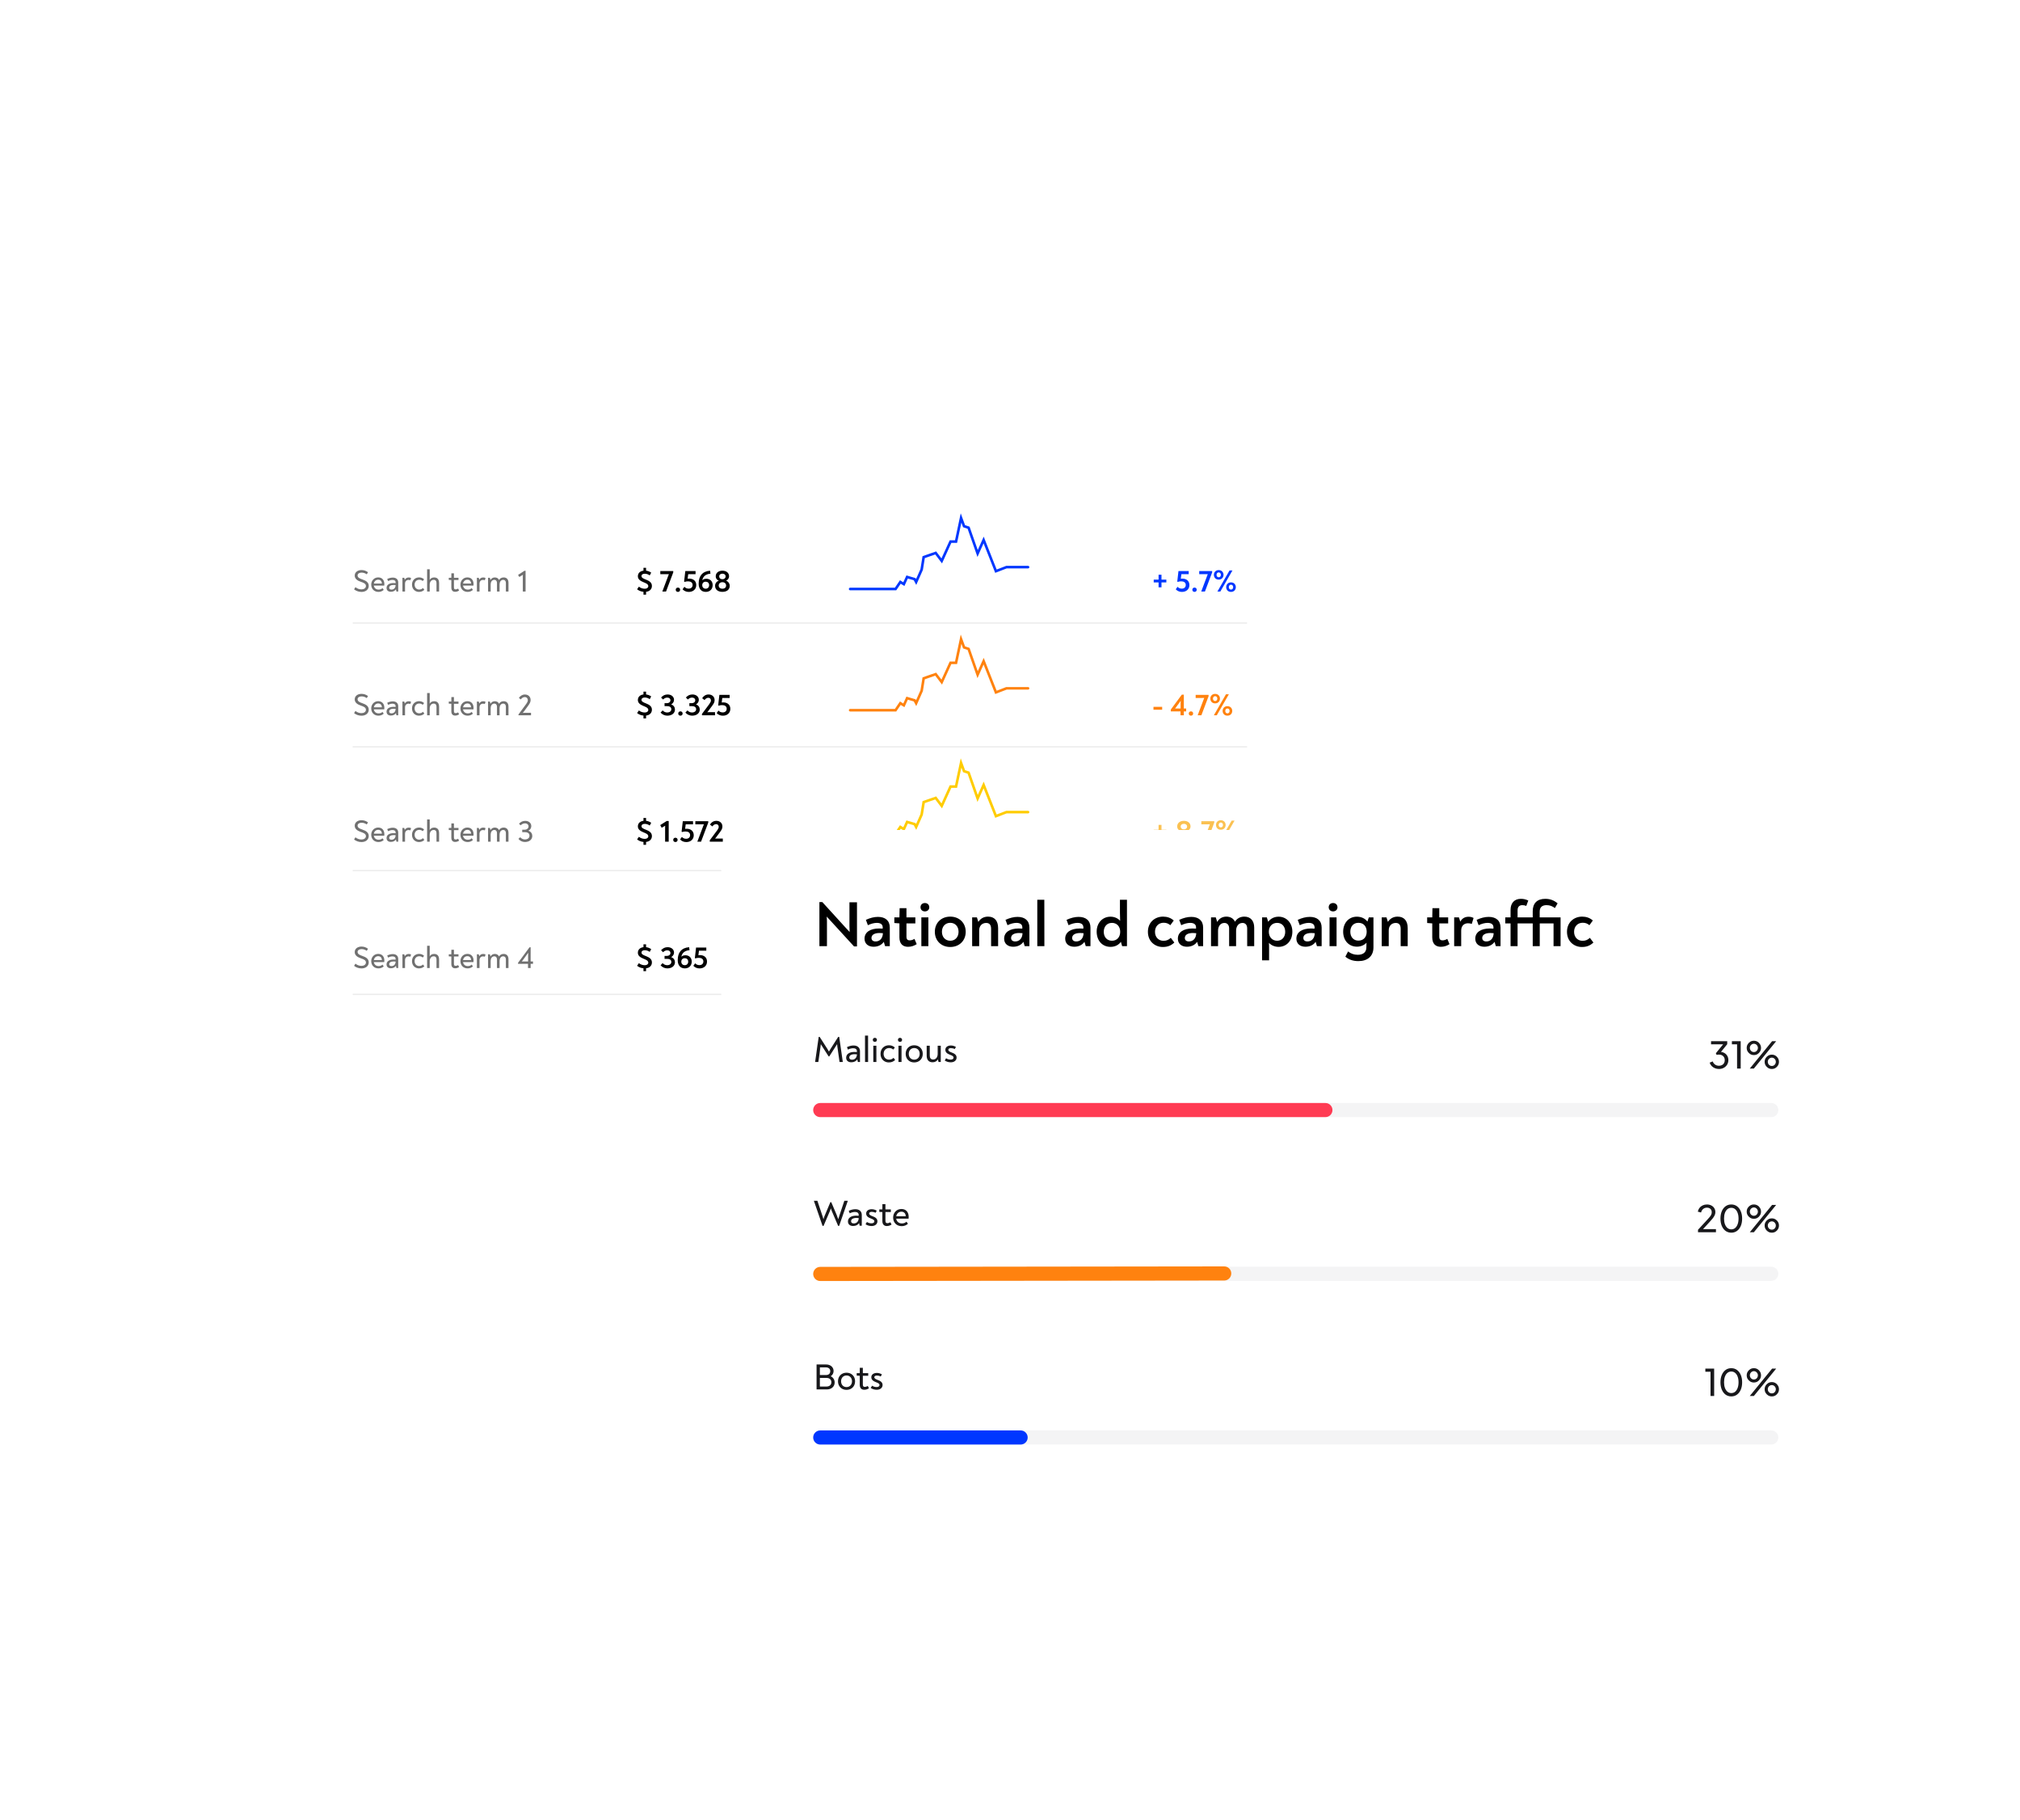 <svg width="544" height="490" viewBox="0 0 544 490" fill="none" xmlns="http://www.w3.org/2000/svg">
<g filter="url(#filter0_d_1377_20573)">
<rect x="61" y="111" width="310" height="181" rx="13.886" fill="white"/>
</g>
<path d="M97.364 159.375C98.439 159.375 99.305 158.767 99.305 157.742C99.305 156.767 98.497 156.325 97.556 156.001C96.923 155.784 96.298 155.542 96.298 154.942C96.298 154.426 96.823 154.176 97.373 154.176C97.864 154.176 98.297 154.317 98.772 154.634L99.106 154.076C98.522 153.659 97.981 153.493 97.331 153.493C96.364 153.493 95.531 154.034 95.531 154.976C95.531 155.909 96.348 156.375 97.239 156.675C97.906 156.9 98.547 157.15 98.547 157.775C98.547 158.367 97.972 158.692 97.356 158.692C96.731 158.692 96.148 158.458 95.731 158.092L95.356 158.683C95.864 159.1 96.589 159.375 97.364 159.375ZM101.859 155.467C100.76 155.467 99.976 156.325 99.976 157.409C99.976 158.567 100.776 159.367 101.926 159.367C102.493 159.367 102.951 159.175 103.342 158.825L103.001 158.35C102.734 158.608 102.418 158.75 101.951 158.75C101.31 158.75 100.776 158.358 100.676 157.667H103.484C103.501 157.534 103.509 157.4 103.509 157.267C103.509 156.175 102.884 155.467 101.859 155.467ZM101.851 156.084C102.409 156.084 102.818 156.434 102.843 157.117H100.685C100.801 156.475 101.268 156.084 101.851 156.084ZM105.784 155.517C105.301 155.517 104.809 155.642 104.284 155.884L104.501 156.45C104.909 156.259 105.301 156.142 105.701 156.142C106.209 156.142 106.542 156.367 106.542 156.809V157.009C106.367 156.992 106.192 156.984 105.951 156.984C104.834 156.984 104.101 157.475 104.101 158.3C104.101 158.942 104.559 159.333 105.276 159.333C105.901 159.333 106.359 159.075 106.634 158.675L106.759 159.267H107.242V156.834C107.242 155.984 106.667 155.517 105.784 155.517ZM105.434 158.75C105.034 158.75 104.809 158.558 104.809 158.242C104.809 157.784 105.251 157.5 106.034 157.5C106.242 157.5 106.376 157.509 106.551 157.534C106.526 158.267 106.092 158.75 105.434 158.75ZM110.079 155.484C109.596 155.484 109.237 155.692 109.012 156.092L108.871 155.567H108.379V159.267H109.079V157.159C109.079 156.509 109.462 156.142 110.029 156.142C110.229 156.142 110.379 156.175 110.512 156.234L110.704 155.626C110.537 155.542 110.329 155.484 110.079 155.484ZM112.819 159.367C113.461 159.367 113.877 159.175 114.277 158.808L113.911 158.317C113.619 158.592 113.327 158.733 112.886 158.733C112.194 158.733 111.653 158.225 111.653 157.409C111.653 156.609 112.202 156.1 112.894 156.1C113.286 156.1 113.561 156.2 113.844 156.45L114.21 155.976C113.827 155.634 113.394 155.467 112.861 155.467C111.836 155.467 110.953 156.192 110.953 157.409C110.953 158.717 111.911 159.367 112.819 159.367ZM116.918 155.476C116.351 155.476 115.943 155.734 115.71 156.134C115.727 155.901 115.727 155.734 115.727 155.542V153.276H115.027V159.267H115.727V157.417C115.727 156.725 116.085 156.117 116.801 156.117C117.326 156.117 117.551 156.467 117.551 157V159.267H118.251V156.984C118.251 156.034 117.81 155.476 116.918 155.476ZM122.575 159.342C122.983 159.342 123.333 159.208 123.642 159L123.367 158.475C123.142 158.625 122.925 158.692 122.692 158.692C122.425 158.692 122.25 158.567 122.25 158.15V156.167H123.475V155.567H122.25V154.359H121.559L121.55 155.567H120.859V156.134L121.55 156.167V158.183C121.55 158.983 121.95 159.342 122.575 159.342ZM125.879 155.467C124.779 155.467 123.996 156.325 123.996 157.409C123.996 158.567 124.796 159.367 125.945 159.367C126.512 159.367 126.97 159.175 127.362 158.825L127.02 158.35C126.754 158.608 126.437 158.75 125.97 158.75C125.329 158.75 124.796 158.358 124.696 157.667H127.503C127.52 157.534 127.528 157.4 127.528 157.267C127.528 156.175 126.903 155.467 125.879 155.467ZM125.87 156.084C126.429 156.084 126.837 156.434 126.862 157.117H124.704C124.821 156.475 125.287 156.084 125.87 156.084ZM130.135 155.484C129.652 155.484 129.294 155.692 129.069 156.092L128.927 155.567H128.436V159.267H129.136V157.159C129.136 156.509 129.519 156.142 130.085 156.142C130.285 156.142 130.435 156.175 130.569 156.234L130.76 155.626C130.594 155.542 130.385 155.484 130.135 155.484ZM135.637 155.476C135.054 155.476 134.638 155.742 134.396 156.167C134.204 155.734 133.804 155.476 133.263 155.476C132.755 155.476 132.338 155.717 132.088 156.167L131.93 155.567H131.438V159.267H132.138V157.325C132.138 156.75 132.446 156.117 133.13 156.117C133.604 156.117 133.838 156.5 133.838 156.934V159.267H134.538V157.325C134.538 156.75 134.838 156.117 135.529 156.117C135.962 156.117 136.237 156.425 136.237 156.95V159.267H136.937V156.925C136.937 156.026 136.479 155.476 135.637 155.476ZM141.24 153.684L139.524 154.792L139.849 155.351L140.615 154.892C140.699 154.842 140.757 154.801 140.815 154.759C140.799 154.876 140.799 154.984 140.799 155.092V159.267H141.54V153.684H141.24Z" fill="black" fill-opacity="0.56"/>
<path d="M173.29 160.108H173.99V159.342C174.94 159.242 175.564 158.633 175.564 157.767C175.564 156.784 174.781 156.392 173.94 156.05C173.29 155.801 172.757 155.567 172.757 155.117C172.757 154.642 173.215 154.476 173.648 154.476C174.115 154.476 174.556 154.626 174.973 154.926L175.373 154.184C174.94 153.884 174.473 153.709 173.99 153.651V152.893H173.29V153.651C172.423 153.759 171.782 154.276 171.782 155.159C171.782 156.009 172.498 156.434 173.331 156.775C173.99 157.042 174.59 157.275 174.59 157.842C174.59 158.225 174.215 158.517 173.64 158.517C173.057 158.517 172.498 158.308 172.057 157.958L171.573 158.667C172.048 159.042 172.623 159.283 173.29 159.342V160.108ZM177.828 153.759V154.601H179.528C179.769 154.601 179.936 154.601 180.136 154.592C180.078 154.742 180.003 154.917 179.928 155.126L178.37 159.267H179.37L181.311 154.118V153.759H177.828ZM182.57 159.367C182.862 159.367 183.162 159.183 183.162 158.792C183.162 158.392 182.862 158.208 182.57 158.208C182.278 158.208 181.978 158.392 181.978 158.792C181.978 159.183 182.278 159.367 182.57 159.367ZM185.608 155.792C185.466 155.792 185.333 155.801 185.183 155.817L185.341 154.601H187.316V153.759H184.558L184.233 156.575L184.383 156.675C184.633 156.584 184.933 156.525 185.283 156.525C185.966 156.525 186.524 156.8 186.524 157.509C186.524 158.108 186.099 158.492 185.458 158.492C184.966 158.492 184.574 158.292 184.316 157.992L183.825 158.667C184.241 159.117 184.808 159.375 185.499 159.375C186.682 159.375 187.507 158.625 187.507 157.534C187.507 156.434 186.724 155.792 185.608 155.792ZM190.234 155.834C189.801 155.834 189.417 155.942 189.134 156.234C189.309 155.226 190.05 154.567 191.334 154.467L191.225 153.659C189.092 153.826 188.159 155.176 188.159 157.109V157.2C188.159 158.408 188.767 159.367 190.075 159.367C191.184 159.367 191.925 158.617 191.925 157.534C191.925 156.425 191.15 155.834 190.234 155.834ZM190.059 158.508C189.501 158.508 189.117 158.133 189.117 157.575C189.117 156.967 189.501 156.625 190.059 156.625C190.559 156.625 190.975 156.934 190.975 157.559C190.975 158.142 190.575 158.508 190.059 158.508ZM194.551 159.358C195.751 159.358 196.518 158.742 196.518 157.742C196.518 157.084 196.084 156.542 195.526 156.35C195.976 156.159 196.343 155.751 196.343 155.151C196.343 154.267 195.634 153.659 194.56 153.659C193.476 153.659 192.752 154.267 192.752 155.151C192.752 155.767 193.11 156.184 193.593 156.35C192.968 156.542 192.577 157.084 192.577 157.734C192.577 158.733 193.343 159.358 194.551 159.358ZM194.56 155.959C194.018 155.959 193.685 155.659 193.685 155.192C193.685 154.751 194.043 154.459 194.56 154.459C195.068 154.459 195.418 154.751 195.418 155.192C195.418 155.642 195.084 155.959 194.56 155.959ZM194.551 158.517C194.001 158.517 193.551 158.208 193.551 157.659C193.551 157.134 193.943 156.759 194.535 156.759C195.159 156.759 195.543 157.117 195.543 157.659C195.543 158.217 195.109 158.517 194.551 158.517Z" fill="black"/>
<path d="M312.013 158.142H312.796V156.817H314.104V156.067H312.796V154.742H312.013V156.067H310.705V156.817H312.013V158.142ZM318.419 155.792C318.277 155.792 318.144 155.801 317.994 155.817L318.152 154.601H320.127V153.759H317.369L317.044 156.575L317.194 156.675C317.444 156.584 317.744 156.525 318.094 156.525C318.777 156.525 319.335 156.8 319.335 157.509C319.335 158.108 318.91 158.492 318.269 158.492C317.777 158.492 317.385 158.292 317.127 157.992L316.636 158.667C317.052 159.117 317.619 159.375 318.31 159.375C319.493 159.375 320.318 158.625 320.318 157.534C320.318 156.434 319.535 155.792 318.419 155.792ZM321.695 159.367C321.987 159.367 322.287 159.183 322.287 158.792C322.287 158.392 321.987 158.208 321.695 158.208C321.403 158.208 321.103 158.392 321.103 158.792C321.103 159.183 321.403 159.367 321.695 159.367ZM322.958 153.759V154.601H324.658C324.899 154.601 325.066 154.601 325.266 154.592C325.208 154.742 325.133 154.917 325.058 155.126L323.5 159.267H324.499L326.441 154.118V153.759H322.958ZM328.207 156.059C329.056 156.059 329.506 155.426 329.506 154.776C329.506 154.134 329.056 153.501 328.207 153.501C327.348 153.501 326.907 154.134 326.907 154.776C326.907 155.426 327.348 156.059 328.207 156.059ZM327.857 159.267H328.648L331.906 153.601H331.123L327.857 159.267ZM328.207 155.426C327.773 155.426 327.623 155.067 327.623 154.776C327.623 154.484 327.773 154.126 328.207 154.126C328.64 154.126 328.79 154.484 328.79 154.776C328.79 155.067 328.64 155.426 328.207 155.426ZM331.514 159.367C332.372 159.367 332.814 158.733 332.814 158.092C332.814 157.442 332.372 156.809 331.514 156.809C330.656 156.809 330.223 157.442 330.223 158.092C330.223 158.733 330.656 159.367 331.514 159.367ZM331.514 158.742C331.081 158.742 330.931 158.383 330.931 158.092C330.931 157.8 331.081 157.442 331.514 157.442C331.956 157.442 332.097 157.8 332.097 158.092C332.097 158.383 331.956 158.742 331.514 158.742Z" fill="#0037FF"/>
<path d="M310.638 191.094H312.979V190.311H310.638V191.094ZM318.817 190.761V187.028H318.275L315.309 191.044V191.552H317.917V192.594H318.817V191.552H319.442V190.761H318.817ZM317.942 190.761H317.017C316.826 190.761 316.642 190.761 316.451 190.769C316.559 190.636 316.659 190.502 316.767 190.361L317.617 189.194C317.734 189.044 317.842 188.886 317.967 188.686C317.942 188.936 317.942 189.128 317.942 189.378V190.761ZM320.735 192.694C321.027 192.694 321.326 192.51 321.326 192.119C321.326 191.719 321.027 191.536 320.735 191.536C320.443 191.536 320.143 191.719 320.143 192.119C320.143 192.51 320.443 192.694 320.735 192.694ZM321.998 187.086V187.928H323.698C323.939 187.928 324.106 187.928 324.306 187.92C324.247 188.07 324.172 188.245 324.097 188.453L322.539 192.594H323.539L325.481 187.445V187.086H321.998ZM327.246 189.386C328.096 189.386 328.546 188.753 328.546 188.103C328.546 187.461 328.096 186.828 327.246 186.828C326.388 186.828 325.947 187.461 325.947 188.103C325.947 188.753 326.388 189.386 327.246 189.386ZM326.896 192.594H327.688L330.946 186.928H330.163L326.896 192.594ZM327.246 188.753C326.813 188.753 326.663 188.394 326.663 188.103C326.663 187.811 326.813 187.453 327.246 187.453C327.68 187.453 327.83 187.811 327.83 188.103C327.83 188.394 327.68 188.753 327.246 188.753ZM330.554 192.694C331.412 192.694 331.854 192.061 331.854 191.419C331.854 190.769 331.412 190.136 330.554 190.136C329.696 190.136 329.263 190.769 329.263 191.419C329.263 192.061 329.696 192.694 330.554 192.694ZM330.554 192.069C330.121 192.069 329.971 191.711 329.971 191.419C329.971 191.127 330.121 190.769 330.554 190.769C330.996 190.769 331.137 191.127 331.137 191.419C331.137 191.711 330.996 192.069 330.554 192.069Z" fill="#FF820F"/>
<path d="M312.013 225.491H312.796V224.167H314.104V223.417H312.796V222.092H312.013V223.417H310.705V224.167H312.013V225.491ZM318.827 226.708C320.027 226.708 320.793 226.091 320.793 225.091C320.793 224.433 320.36 223.892 319.802 223.7C320.252 223.508 320.618 223.1 320.618 222.5C320.618 221.617 319.91 221.009 318.835 221.009C317.752 221.009 317.027 221.617 317.027 222.5C317.027 223.117 317.385 223.533 317.869 223.7C317.244 223.892 316.852 224.433 316.852 225.083C316.852 226.083 317.619 226.708 318.827 226.708ZM318.835 223.308C318.294 223.308 317.96 223.009 317.96 222.542C317.96 222.1 318.319 221.809 318.835 221.809C319.343 221.809 319.693 222.1 319.693 222.542C319.693 222.992 319.36 223.308 318.835 223.308ZM318.827 225.866C318.277 225.866 317.827 225.558 317.827 225.008C317.827 224.483 318.219 224.108 318.81 224.108C319.435 224.108 319.818 224.467 319.818 225.008C319.818 225.566 319.385 225.866 318.827 225.866ZM322.265 226.716C322.556 226.716 322.856 226.533 322.856 226.141C322.856 225.741 322.556 225.558 322.265 225.558C321.973 225.558 321.673 225.741 321.673 226.141C321.673 226.533 321.973 226.716 322.265 226.716ZM323.528 221.109V221.95H325.227C325.469 221.95 325.635 221.95 325.835 221.942C325.777 222.092 325.702 222.267 325.627 222.475L324.069 226.616H325.069L327.01 221.467V221.109H323.528ZM328.776 223.408C329.626 223.408 330.076 222.775 330.076 222.125C330.076 221.484 329.626 220.851 328.776 220.851C327.918 220.851 327.476 221.484 327.476 222.125C327.476 222.775 327.918 223.408 328.776 223.408ZM328.426 226.616H329.218L332.475 220.951H331.692L328.426 226.616ZM328.776 222.775C328.343 222.775 328.193 222.417 328.193 222.125C328.193 221.834 328.343 221.475 328.776 221.475C329.209 221.475 329.359 221.834 329.359 222.125C329.359 222.417 329.209 222.775 328.776 222.775ZM332.084 226.716C332.942 226.716 333.384 226.083 333.384 225.441C333.384 224.792 332.942 224.158 332.084 224.158C331.226 224.158 330.792 224.792 330.792 225.441C330.792 226.083 331.226 226.716 332.084 226.716ZM332.084 226.091C331.651 226.091 331.501 225.733 331.501 225.441C331.501 225.15 331.651 224.792 332.084 224.792C332.525 224.792 332.667 225.15 332.667 225.441C332.667 225.733 332.525 226.091 332.084 226.091Z" fill="#FAC152"/>
<path d="M312.013 259.513H312.796V258.188H314.104V257.438H312.796V256.113H312.013V257.438H310.705V258.188H312.013V259.513ZM318.535 260.738C319.768 260.738 320.585 260.046 320.585 259.096C320.585 258.513 320.277 257.946 319.56 257.705C320.06 257.447 320.335 256.955 320.335 256.472C320.335 255.655 319.643 255.03 318.619 255.03C317.902 255.03 317.344 255.297 316.844 255.855L317.385 256.388C317.694 256.08 318.044 255.872 318.519 255.872C319.044 255.872 319.377 256.18 319.377 256.588C319.377 256.98 319.069 257.372 318.385 257.372H317.785V258.171H318.494C319.027 258.171 319.61 258.363 319.61 259.005C319.61 259.513 319.177 259.879 318.485 259.879C317.977 259.879 317.594 259.663 317.269 259.321L316.711 259.904C317.169 260.421 317.81 260.738 318.535 260.738ZM322.061 260.738C322.353 260.738 322.653 260.554 322.653 260.163C322.653 259.763 322.353 259.58 322.061 259.58C321.77 259.58 321.47 259.763 321.47 260.163C321.47 260.554 321.77 260.738 322.061 260.738ZM323.324 255.13V255.972H325.024C325.265 255.972 325.432 255.972 325.632 255.964C325.574 256.113 325.499 256.288 325.424 256.497L323.866 260.638H324.865L326.807 255.489V255.13H323.324ZM328.573 257.43C329.423 257.43 329.872 256.797 329.872 256.147C329.872 255.505 329.423 254.872 328.573 254.872C327.714 254.872 327.273 255.505 327.273 256.147C327.273 256.797 327.714 257.43 328.573 257.43ZM328.223 260.638H329.014L332.272 254.972H331.489L328.223 260.638ZM328.573 256.797C328.139 256.797 327.989 256.438 327.989 256.147C327.989 255.855 328.139 255.497 328.573 255.497C329.006 255.497 329.156 255.855 329.156 256.147C329.156 256.438 329.006 256.797 328.573 256.797ZM331.88 260.738C332.739 260.738 333.18 260.104 333.18 259.463C333.18 258.813 332.739 258.18 331.88 258.18C331.022 258.18 330.589 258.813 330.589 259.463C330.589 260.104 331.022 260.738 331.88 260.738ZM331.88 260.113C331.447 260.113 331.297 259.755 331.297 259.463C331.297 259.171 331.447 258.813 331.88 258.813C332.322 258.813 332.464 259.171 332.464 259.463C332.464 259.755 332.322 260.113 331.88 260.113Z" fill="#FC5353"/>
<path d="M173.29 193.435H173.99V192.669C174.94 192.569 175.564 191.961 175.564 191.094C175.564 190.111 174.781 189.719 173.94 189.378C173.29 189.128 172.757 188.894 172.757 188.444C172.757 187.97 173.215 187.803 173.648 187.803C174.115 187.803 174.556 187.953 174.973 188.253L175.373 187.511C174.94 187.211 174.473 187.036 173.99 186.978V186.22H173.29V186.978C172.423 187.086 171.782 187.603 171.782 188.486C171.782 189.336 172.498 189.761 173.331 190.103C173.99 190.369 174.59 190.602 174.59 191.169C174.59 191.552 174.215 191.844 173.64 191.844C173.057 191.844 172.498 191.636 172.057 191.286L171.573 191.994C172.048 192.369 172.623 192.61 173.29 192.669V193.435ZM179.719 192.694C180.953 192.694 181.769 192.002 181.769 191.052C181.769 190.469 181.461 189.903 180.744 189.661C181.244 189.403 181.519 188.911 181.519 188.428C181.519 187.611 180.828 186.986 179.803 186.986C179.086 186.986 178.528 187.253 178.028 187.811L178.57 188.344C178.878 188.036 179.228 187.828 179.703 187.828C180.228 187.828 180.561 188.136 180.561 188.544C180.561 188.936 180.253 189.328 179.57 189.328H178.97V190.128H179.678C180.211 190.128 180.794 190.319 180.794 190.961C180.794 191.469 180.361 191.836 179.669 191.836C179.161 191.836 178.778 191.619 178.453 191.277L177.895 191.861C178.353 192.377 178.995 192.694 179.719 192.694ZM183.245 192.694C183.537 192.694 183.837 192.51 183.837 192.119C183.837 191.719 183.537 191.536 183.245 191.536C182.954 191.536 182.654 191.719 182.654 192.119C182.654 192.51 182.954 192.694 183.245 192.694ZM186.4 192.694C187.633 192.694 188.449 192.002 188.449 191.052C188.449 190.469 188.141 189.903 187.424 189.661C187.924 189.403 188.199 188.911 188.199 188.428C188.199 187.611 187.508 186.986 186.483 186.986C185.766 186.986 185.208 187.253 184.708 187.811L185.25 188.344C185.558 188.036 185.908 187.828 186.383 187.828C186.908 187.828 187.241 188.136 187.241 188.544C187.241 188.936 186.933 189.328 186.25 189.328H185.65V190.128H186.358C186.891 190.128 187.474 190.319 187.474 190.961C187.474 191.469 187.041 191.836 186.35 191.836C185.841 191.836 185.458 191.619 185.133 191.277L184.575 191.861C185.033 192.377 185.675 192.694 186.4 192.694ZM191.026 191.752C190.876 191.752 190.668 191.752 190.476 191.761C190.593 191.636 190.718 191.477 190.809 191.352L191.709 190.144C192.267 189.411 192.451 189.028 192.451 188.494C192.451 187.661 191.826 186.986 190.826 186.986C190.068 186.986 189.51 187.361 189.093 187.995L189.743 188.494C190.018 188.12 190.334 187.878 190.751 187.878C191.193 187.878 191.459 188.178 191.459 188.594C191.459 188.878 191.326 189.153 190.993 189.611L189.043 192.227V192.594H192.559V191.752H191.026ZM194.786 189.119C194.644 189.119 194.511 189.128 194.361 189.144L194.519 187.928H196.494V187.086H193.736L193.411 189.903L193.561 190.003C193.811 189.911 194.111 189.853 194.461 189.853C195.144 189.853 195.702 190.128 195.702 190.836C195.702 191.436 195.277 191.819 194.636 191.819C194.144 191.819 193.753 191.619 193.494 191.319L193.003 191.994C193.419 192.444 193.986 192.702 194.677 192.702C195.861 192.702 196.685 191.952 196.685 190.861C196.685 189.761 195.902 189.119 194.786 189.119Z" fill="black"/>
<path d="M173.29 227.458H173.99V226.691C174.94 226.591 175.564 225.983 175.564 225.116C175.564 224.133 174.781 223.742 173.94 223.4C173.29 223.15 172.757 222.917 172.757 222.467C172.757 221.992 173.215 221.825 173.648 221.825C174.115 221.825 174.556 221.975 174.973 222.275L175.373 221.534C174.94 221.234 174.473 221.059 173.99 221.001V220.242H173.29V221.001C172.423 221.109 171.782 221.625 171.782 222.509C171.782 223.358 172.498 223.783 173.331 224.125C173.99 224.392 174.59 224.625 174.59 225.191C174.59 225.575 174.215 225.866 173.64 225.866C173.057 225.866 172.498 225.658 172.057 225.308L171.573 226.016C172.048 226.391 172.623 226.633 173.29 226.691V227.458ZM179.553 221.051L177.803 222.159L178.195 222.875L178.945 222.442C179.02 222.4 179.078 222.367 179.136 222.325C179.128 222.459 179.12 222.584 179.12 222.709V226.616H180.086V221.051H179.553ZM181.895 226.716C182.186 226.716 182.486 226.533 182.486 226.141C182.486 225.741 182.186 225.558 181.895 225.558C181.603 225.558 181.303 225.741 181.303 226.141C181.303 226.533 181.603 226.716 181.895 226.716ZM184.932 223.142C184.791 223.142 184.657 223.15 184.507 223.167L184.666 221.95H186.64V221.109H183.882L183.558 223.925L183.708 224.025C183.957 223.933 184.257 223.875 184.607 223.875C185.291 223.875 185.849 224.15 185.849 224.858C185.849 225.458 185.424 225.841 184.782 225.841C184.291 225.841 183.899 225.641 183.641 225.341L183.149 226.016C183.566 226.466 184.132 226.725 184.824 226.725C186.007 226.725 186.832 225.975 186.832 224.883C186.832 223.783 186.049 223.142 184.932 223.142ZM187.258 221.109V221.95H188.958C189.2 221.95 189.366 221.95 189.566 221.942C189.508 222.092 189.433 222.267 189.358 222.475L187.8 226.616H188.8L190.741 221.467V221.109H187.258ZM193.125 225.775C192.975 225.775 192.767 225.775 192.575 225.783C192.692 225.658 192.817 225.5 192.909 225.375L193.808 224.167C194.367 223.433 194.55 223.05 194.55 222.517C194.55 221.684 193.925 221.009 192.925 221.009C192.167 221.009 191.609 221.384 191.192 222.017L191.842 222.517C192.117 222.142 192.434 221.9 192.85 221.9C193.292 221.9 193.558 222.2 193.558 222.617C193.558 222.9 193.425 223.175 193.092 223.633L191.142 226.25V226.616H194.658V225.775H193.125Z" fill="black"/>
<path d="M173.29 261.479H173.99V260.713C174.94 260.613 175.564 260.004 175.564 259.138C175.564 258.155 174.781 257.763 173.94 257.422C173.29 257.172 172.757 256.938 172.757 256.488C172.757 256.014 173.215 255.847 173.648 255.847C174.115 255.847 174.556 255.997 174.973 256.297L175.373 255.555C174.94 255.255 174.473 255.08 173.99 255.022V254.264H173.29V255.022C172.423 255.13 171.782 255.647 171.782 256.53C171.782 257.38 172.498 257.805 173.331 258.146C173.99 258.413 174.59 258.646 174.59 259.213C174.59 259.596 174.215 259.888 173.64 259.888C173.057 259.888 172.498 259.68 172.057 259.33L171.573 260.038C172.048 260.413 172.623 260.654 173.29 260.713V261.479ZM179.719 260.738C180.953 260.738 181.769 260.046 181.769 259.096C181.769 258.513 181.461 257.946 180.744 257.705C181.244 257.447 181.519 256.955 181.519 256.472C181.519 255.655 180.828 255.03 179.803 255.03C179.086 255.03 178.528 255.297 178.028 255.855L178.57 256.388C178.878 256.08 179.228 255.872 179.703 255.872C180.228 255.872 180.561 256.18 180.561 256.588C180.561 256.98 180.253 257.372 179.57 257.372H178.97V258.171H179.678C180.211 258.171 180.794 258.363 180.794 259.005C180.794 259.513 180.361 259.879 179.669 259.879C179.161 259.879 178.778 259.663 178.453 259.321L177.895 259.904C178.353 260.421 178.995 260.738 179.719 260.738ZM184.595 257.205C184.162 257.205 183.779 257.313 183.495 257.605C183.67 256.597 184.412 255.939 185.695 255.839L185.587 255.03C183.454 255.197 182.52 256.547 182.52 258.48V258.571C182.52 259.78 183.129 260.738 184.437 260.738C185.545 260.738 186.286 259.988 186.286 258.905C186.286 257.797 185.512 257.205 184.595 257.205ZM184.42 259.879C183.862 259.879 183.479 259.505 183.479 258.946C183.479 258.338 183.862 257.996 184.42 257.996C184.92 257.996 185.337 258.305 185.337 258.93C185.337 259.513 184.937 259.879 184.42 259.879ZM188.504 257.163C188.363 257.163 188.229 257.172 188.079 257.188L188.238 255.972H190.212V255.13H187.454L187.13 257.946L187.279 258.046C187.529 257.955 187.829 257.897 188.179 257.897C188.863 257.897 189.421 258.171 189.421 258.88C189.421 259.48 188.996 259.863 188.354 259.863C187.863 259.863 187.471 259.663 187.213 259.363L186.721 260.038C187.138 260.488 187.704 260.746 188.396 260.746C189.579 260.746 190.404 259.996 190.404 258.905C190.404 257.805 189.621 257.163 188.504 257.163Z" fill="black"/>
<path d="M97.364 192.702C98.439 192.702 99.305 192.094 99.305 191.069C99.305 190.094 98.497 189.653 97.556 189.328C96.923 189.111 96.298 188.869 96.298 188.27C96.298 187.753 96.823 187.503 97.373 187.503C97.864 187.503 98.297 187.645 98.772 187.961L99.106 187.403C98.522 186.986 97.981 186.82 97.331 186.82C96.364 186.82 95.531 187.361 95.531 188.303C95.531 189.236 96.348 189.703 97.239 190.003C97.906 190.227 98.547 190.477 98.547 191.102C98.547 191.694 97.972 192.019 97.356 192.019C96.731 192.019 96.148 191.786 95.731 191.419L95.356 192.011C95.864 192.427 96.589 192.702 97.364 192.702ZM101.859 188.794C100.76 188.794 99.976 189.653 99.976 190.736C99.976 191.894 100.776 192.694 101.926 192.694C102.493 192.694 102.951 192.502 103.342 192.152L103.001 191.677C102.734 191.936 102.418 192.077 101.951 192.077C101.31 192.077 100.776 191.686 100.676 190.994H103.484C103.501 190.861 103.509 190.727 103.509 190.594C103.509 189.503 102.884 188.794 101.859 188.794ZM101.851 189.411C102.409 189.411 102.818 189.761 102.843 190.444H100.685C100.801 189.803 101.268 189.411 101.851 189.411ZM105.784 188.844C105.301 188.844 104.809 188.969 104.284 189.211L104.501 189.778C104.909 189.586 105.301 189.469 105.701 189.469C106.209 189.469 106.542 189.694 106.542 190.136V190.336C106.367 190.319 106.192 190.311 105.951 190.311C104.834 190.311 104.101 190.802 104.101 191.627C104.101 192.269 104.559 192.66 105.276 192.66C105.901 192.66 106.359 192.402 106.634 192.002L106.759 192.594H107.242V190.161C107.242 189.311 106.667 188.844 105.784 188.844ZM105.434 192.077C105.034 192.077 104.809 191.886 104.809 191.569C104.809 191.111 105.251 190.827 106.034 190.827C106.242 190.827 106.376 190.836 106.551 190.861C106.526 191.594 106.092 192.077 105.434 192.077ZM110.079 188.811C109.596 188.811 109.237 189.019 109.012 189.419L108.871 188.894H108.379V192.594H109.079V190.486C109.079 189.836 109.462 189.469 110.029 189.469C110.229 189.469 110.379 189.503 110.512 189.561L110.704 188.953C110.537 188.869 110.329 188.811 110.079 188.811ZM112.819 192.694C113.461 192.694 113.877 192.502 114.277 192.135L113.911 191.644C113.619 191.919 113.327 192.061 112.886 192.061C112.194 192.061 111.653 191.552 111.653 190.736C111.653 189.936 112.202 189.428 112.894 189.428C113.286 189.428 113.561 189.528 113.844 189.778L114.21 189.303C113.827 188.961 113.394 188.794 112.861 188.794C111.836 188.794 110.953 189.519 110.953 190.736C110.953 192.044 111.911 192.694 112.819 192.694ZM116.918 188.803C116.351 188.803 115.943 189.061 115.71 189.461C115.727 189.228 115.727 189.061 115.727 188.869V186.603H115.027V192.594H115.727V190.744C115.727 190.053 116.085 189.444 116.801 189.444C117.326 189.444 117.551 189.794 117.551 190.327V192.594H118.251V190.311C118.251 189.361 117.81 188.803 116.918 188.803ZM122.575 192.669C122.983 192.669 123.333 192.535 123.642 192.327L123.367 191.802C123.142 191.952 122.925 192.019 122.692 192.019C122.425 192.019 122.25 191.894 122.25 191.477V189.494H123.475V188.894H122.25V187.686H121.559L121.55 188.894H120.859V189.461L121.55 189.494V191.511C121.55 192.31 121.95 192.669 122.575 192.669ZM125.879 188.794C124.779 188.794 123.996 189.653 123.996 190.736C123.996 191.894 124.796 192.694 125.945 192.694C126.512 192.694 126.97 192.502 127.362 192.152L127.02 191.677C126.754 191.936 126.437 192.077 125.97 192.077C125.329 192.077 124.796 191.686 124.696 190.994H127.503C127.52 190.861 127.528 190.727 127.528 190.594C127.528 189.503 126.903 188.794 125.879 188.794ZM125.87 189.411C126.429 189.411 126.837 189.761 126.862 190.444H124.704C124.821 189.803 125.287 189.411 125.87 189.411ZM130.135 188.811C129.652 188.811 129.294 189.019 129.069 189.419L128.927 188.894H128.436V192.594H129.136V190.486C129.136 189.836 129.519 189.469 130.085 189.469C130.285 189.469 130.435 189.503 130.569 189.561L130.76 188.953C130.594 188.869 130.385 188.811 130.135 188.811ZM135.637 188.803C135.054 188.803 134.638 189.069 134.396 189.494C134.204 189.061 133.804 188.803 133.263 188.803C132.755 188.803 132.338 189.044 132.088 189.494L131.93 188.894H131.438V192.594H132.138V190.652C132.138 190.078 132.446 189.444 133.13 189.444C133.604 189.444 133.838 189.828 133.838 190.261V192.594H134.538V190.652C134.538 190.078 134.838 189.444 135.529 189.444C135.962 189.444 136.237 189.753 136.237 190.277V192.594H136.937V190.252C136.937 189.353 136.479 188.803 135.637 188.803ZM141.373 191.927C141.232 191.927 140.998 191.927 140.79 191.936C140.907 191.802 141.057 191.619 141.157 191.486L142.173 190.103C142.723 189.344 142.898 188.978 142.898 188.469C142.898 187.636 142.298 186.995 141.357 186.995C140.657 186.995 140.14 187.361 139.74 187.92L140.257 188.319C140.532 187.945 140.865 187.686 141.323 187.686C141.84 187.686 142.148 188.045 142.148 188.528C142.148 188.844 141.998 189.153 141.632 189.644L139.632 192.36V192.594H143.006V191.927H141.373Z" fill="black" fill-opacity="0.56"/>
<path d="M97.364 226.725C98.439 226.725 99.305 226.116 99.305 225.091C99.305 224.117 98.497 223.675 97.556 223.35C96.923 223.133 96.298 222.892 96.298 222.292C96.298 221.775 96.823 221.525 97.373 221.525C97.864 221.525 98.297 221.667 98.772 221.984L99.106 221.425C98.522 221.009 97.981 220.842 97.331 220.842C96.364 220.842 95.531 221.384 95.531 222.325C95.531 223.258 96.348 223.725 97.239 224.025C97.906 224.25 98.547 224.5 98.547 225.125C98.547 225.716 97.972 226.041 97.356 226.041C96.731 226.041 96.148 225.808 95.731 225.441L95.356 226.033C95.864 226.45 96.589 226.725 97.364 226.725ZM101.859 222.817C100.76 222.817 99.976 223.675 99.976 224.758C99.976 225.916 100.776 226.716 101.926 226.716C102.493 226.716 102.951 226.525 103.342 226.175L103.001 225.7C102.734 225.958 102.418 226.1 101.951 226.1C101.31 226.1 100.776 225.708 100.676 225.016H103.484C103.501 224.883 103.509 224.75 103.509 224.617C103.509 223.525 102.884 222.817 101.859 222.817ZM101.851 223.433C102.409 223.433 102.818 223.783 102.843 224.467H100.685C100.801 223.825 101.268 223.433 101.851 223.433ZM105.784 222.867C105.301 222.867 104.809 222.992 104.284 223.233L104.501 223.8C104.909 223.608 105.301 223.492 105.701 223.492C106.209 223.492 106.542 223.717 106.542 224.158V224.358C106.367 224.342 106.192 224.333 105.951 224.333C104.834 224.333 104.101 224.825 104.101 225.65C104.101 226.291 104.559 226.683 105.276 226.683C105.901 226.683 106.359 226.425 106.634 226.025L106.759 226.616H107.242V224.183C107.242 223.333 106.667 222.867 105.784 222.867ZM105.434 226.1C105.034 226.1 104.809 225.908 104.809 225.591C104.809 225.133 105.251 224.85 106.034 224.85C106.242 224.85 106.376 224.858 106.551 224.883C106.526 225.616 106.092 226.1 105.434 226.1ZM110.079 222.834C109.596 222.834 109.237 223.042 109.012 223.442L108.871 222.917H108.379V226.616H109.079V224.508C109.079 223.858 109.462 223.492 110.029 223.492C110.229 223.492 110.379 223.525 110.512 223.583L110.704 222.975C110.537 222.892 110.329 222.834 110.079 222.834ZM112.819 226.716C113.461 226.716 113.877 226.525 114.277 226.158L113.911 225.666C113.619 225.941 113.327 226.083 112.886 226.083C112.194 226.083 111.653 225.575 111.653 224.758C111.653 223.958 112.202 223.45 112.894 223.45C113.286 223.45 113.561 223.55 113.844 223.8L114.21 223.325C113.827 222.984 113.394 222.817 112.861 222.817C111.836 222.817 110.953 223.542 110.953 224.758C110.953 226.066 111.911 226.716 112.819 226.716ZM116.918 222.825C116.351 222.825 115.943 223.083 115.71 223.483C115.727 223.25 115.727 223.083 115.727 222.892V220.626H115.027V226.616H115.727V224.767C115.727 224.075 116.085 223.467 116.801 223.467C117.326 223.467 117.551 223.817 117.551 224.35V226.616H118.251V224.333C118.251 223.383 117.81 222.825 116.918 222.825ZM122.575 226.691C122.983 226.691 123.333 226.558 123.642 226.35L123.367 225.825C123.142 225.975 122.925 226.041 122.692 226.041C122.425 226.041 122.25 225.916 122.25 225.5V223.517H123.475V222.917H122.25V221.709H121.559L121.55 222.917H120.859V223.483L121.55 223.517V225.533C121.55 226.333 121.95 226.691 122.575 226.691ZM125.879 222.817C124.779 222.817 123.996 223.675 123.996 224.758C123.996 225.916 124.796 226.716 125.945 226.716C126.512 226.716 126.97 226.525 127.362 226.175L127.02 225.7C126.754 225.958 126.437 226.1 125.97 226.1C125.329 226.1 124.796 225.708 124.696 225.016H127.503C127.52 224.883 127.528 224.75 127.528 224.617C127.528 223.525 126.903 222.817 125.879 222.817ZM125.87 223.433C126.429 223.433 126.837 223.783 126.862 224.467H124.704C124.821 223.825 125.287 223.433 125.87 223.433ZM130.135 222.834C129.652 222.834 129.294 223.042 129.069 223.442L128.927 222.917H128.436V226.616H129.136V224.508C129.136 223.858 129.519 223.492 130.085 223.492C130.285 223.492 130.435 223.525 130.569 223.583L130.76 222.975C130.594 222.892 130.385 222.834 130.135 222.834ZM135.637 222.825C135.054 222.825 134.638 223.092 134.396 223.517C134.204 223.083 133.804 222.825 133.263 222.825C132.755 222.825 132.338 223.067 132.088 223.517L131.93 222.917H131.438V226.616H132.138V224.675C132.138 224.1 132.446 223.467 133.13 223.467C133.604 223.467 133.838 223.85 133.838 224.283V226.616H134.538V224.675C134.538 224.1 134.838 223.467 135.529 223.467C135.962 223.467 136.237 223.775 136.237 224.3V226.616H136.937V224.275C136.937 223.375 136.479 222.825 135.637 222.825ZM141.357 226.708C142.565 226.708 143.348 226.025 143.348 225.075C143.348 224.5 143.031 223.908 142.282 223.675C142.807 223.425 143.081 222.917 143.081 222.434C143.081 221.634 142.432 221.017 141.44 221.017C140.732 221.017 140.199 221.317 139.774 221.792L140.215 222.217C140.524 221.925 140.89 221.684 141.382 221.684C141.973 221.684 142.34 222.042 142.34 222.509C142.34 222.934 142.015 223.4 141.24 223.4H140.64V224.05H141.332C141.915 224.05 142.598 224.25 142.598 225.016C142.598 225.6 142.123 226.025 141.34 226.025C140.832 226.025 140.424 225.783 140.099 225.425L139.615 225.866C140.024 226.375 140.657 226.708 141.357 226.708Z" fill="black" fill-opacity="0.56"/>
<path d="M97.364 260.746C98.439 260.746 99.305 260.138 99.305 259.113C99.305 258.138 98.497 257.697 97.556 257.372C96.923 257.155 96.298 256.913 96.298 256.313C96.298 255.797 96.823 255.547 97.373 255.547C97.864 255.547 98.297 255.689 98.772 256.005L99.106 255.447C98.522 255.03 97.981 254.864 97.331 254.864C96.364 254.864 95.531 255.405 95.531 256.347C95.531 257.28 96.348 257.747 97.239 258.046C97.906 258.271 98.547 258.521 98.547 259.146C98.547 259.738 97.972 260.063 97.356 260.063C96.731 260.063 96.148 259.83 95.731 259.463L95.356 260.054C95.864 260.471 96.589 260.746 97.364 260.746ZM101.859 256.838C100.76 256.838 99.976 257.697 99.976 258.78C99.976 259.938 100.776 260.738 101.926 260.738C102.493 260.738 102.951 260.546 103.342 260.196L103.001 259.721C102.734 259.979 102.418 260.121 101.951 260.121C101.31 260.121 100.776 259.73 100.676 259.038H103.484C103.501 258.905 103.509 258.771 103.509 258.638C103.509 257.547 102.884 256.838 101.859 256.838ZM101.851 257.455C102.409 257.455 102.818 257.805 102.843 258.488H100.685C100.801 257.847 101.268 257.455 101.851 257.455ZM105.784 256.888C105.301 256.888 104.809 257.013 104.284 257.255L104.501 257.822C104.909 257.63 105.301 257.513 105.701 257.513C106.209 257.513 106.542 257.738 106.542 258.18V258.38C106.367 258.363 106.192 258.355 105.951 258.355C104.834 258.355 104.101 258.846 104.101 259.671C104.101 260.313 104.559 260.704 105.276 260.704C105.901 260.704 106.359 260.446 106.634 260.046L106.759 260.638H107.242V258.205C107.242 257.355 106.667 256.888 105.784 256.888ZM105.434 260.121C105.034 260.121 104.809 259.929 104.809 259.613C104.809 259.155 105.251 258.871 106.034 258.871C106.242 258.871 106.376 258.88 106.551 258.905C106.526 259.638 106.092 260.121 105.434 260.121ZM110.079 256.855C109.596 256.855 109.237 257.063 109.012 257.463L108.871 256.938H108.379V260.638H109.079V258.53C109.079 257.88 109.462 257.513 110.029 257.513C110.229 257.513 110.379 257.547 110.512 257.605L110.704 256.997C110.537 256.913 110.329 256.855 110.079 256.855ZM112.819 260.738C113.461 260.738 113.877 260.546 114.277 260.179L113.911 259.688C113.619 259.963 113.327 260.104 112.886 260.104C112.194 260.104 111.653 259.596 111.653 258.78C111.653 257.98 112.202 257.472 112.894 257.472C113.286 257.472 113.561 257.572 113.844 257.822L114.21 257.347C113.827 257.005 113.394 256.838 112.861 256.838C111.836 256.838 110.953 257.563 110.953 258.78C110.953 260.088 111.911 260.738 112.819 260.738ZM116.918 256.847C116.351 256.847 115.943 257.105 115.71 257.505C115.727 257.272 115.727 257.105 115.727 256.913V254.647H115.027V260.638H115.727V258.788C115.727 258.096 116.085 257.488 116.801 257.488C117.326 257.488 117.551 257.838 117.551 258.371V260.638H118.251V258.355C118.251 257.405 117.81 256.847 116.918 256.847ZM122.575 260.713C122.983 260.713 123.333 260.579 123.642 260.371L123.367 259.846C123.142 259.996 122.925 260.063 122.692 260.063C122.425 260.063 122.25 259.938 122.25 259.521V257.538H123.475V256.938H122.25V255.73H121.559L121.55 256.938H120.859V257.505L121.55 257.538V259.555C121.55 260.354 121.95 260.713 122.575 260.713ZM125.879 256.838C124.779 256.838 123.996 257.697 123.996 258.78C123.996 259.938 124.796 260.738 125.945 260.738C126.512 260.738 126.97 260.546 127.362 260.196L127.02 259.721C126.754 259.979 126.437 260.121 125.97 260.121C125.329 260.121 124.796 259.73 124.696 259.038H127.503C127.52 258.905 127.528 258.771 127.528 258.638C127.528 257.547 126.903 256.838 125.879 256.838ZM125.87 257.455C126.429 257.455 126.837 257.805 126.862 258.488H124.704C124.821 257.847 125.287 257.455 125.87 257.455ZM130.135 256.855C129.652 256.855 129.294 257.063 129.069 257.463L128.927 256.938H128.436V260.638H129.136V258.53C129.136 257.88 129.519 257.513 130.085 257.513C130.285 257.513 130.435 257.547 130.569 257.605L130.76 256.997C130.594 256.913 130.385 256.855 130.135 256.855ZM135.637 256.847C135.054 256.847 134.638 257.113 134.396 257.538C134.204 257.105 133.804 256.847 133.263 256.847C132.755 256.847 132.338 257.088 132.088 257.538L131.93 256.938H131.438V260.638H132.138V258.696C132.138 258.121 132.446 257.488 133.13 257.488C133.604 257.488 133.838 257.872 133.838 258.305V260.638H134.538V258.696C134.538 258.121 134.838 257.488 135.529 257.488C135.962 257.488 136.237 257.797 136.237 258.321V260.638H136.937V258.296C136.937 257.397 136.479 256.847 135.637 256.847ZM142.906 258.871V255.055H142.607L139.515 259.23V259.513H142.198V260.638H142.906V259.513H143.54V258.871H142.906ZM142.223 258.871H141.148C140.932 258.871 140.732 258.871 140.524 258.88C140.649 258.738 140.757 258.588 140.865 258.438L141.865 257.063C141.99 256.905 142.107 256.738 142.248 256.538C142.223 256.797 142.223 256.98 142.223 257.222V258.871Z" fill="black" fill-opacity="0.56"/>
<path d="M228.952 158.589H241.183L242.467 156.698L243.413 157.28L244.291 155.353L246.318 155.934L246.724 156.698L248.21 153.353L248.751 150.007L251.994 148.88L253.616 151.026L255.981 145.826H257.468L258.819 139.463L259.63 141.681L260.846 142.081L263.279 149.026L264.9 145.39L268.211 153.789L271.049 152.698H276.861" stroke="#0037FF" stroke-width="0.694" stroke-linecap="round"/>
<path d="M228.952 191.221H241.183L242.467 189.331L243.413 189.912L244.291 187.985L246.318 188.567L246.724 189.331L248.21 185.985L248.751 182.64L251.994 181.513L253.616 183.658L255.981 178.459H257.468L258.819 172.096L259.63 174.314L260.846 174.714L263.279 181.659L264.9 178.022L268.211 186.422L271.049 185.331H276.861" stroke="#FF820F" stroke-width="0.694" stroke-linecap="round"/>
<path d="M228.952 224.55H241.183L242.466 222.659L243.412 223.241L244.291 221.313L246.318 221.895L246.723 222.659L248.21 219.314L248.751 215.968L251.994 214.841L253.616 216.987L255.981 211.787H257.467L258.819 205.424L259.63 207.642L260.846 208.042L263.279 214.987L264.9 211.351L268.211 219.75L271.049 218.659H276.86" stroke="#FFCC00" stroke-width="0.694" stroke-linecap="round"/>
<path d="M228.952 257.877H241.183L242.467 255.986L243.413 256.568L244.291 254.641L246.318 255.222L246.724 255.986L248.21 252.641L248.751 249.296L251.994 248.168L253.616 250.314L255.981 245.114H257.468L258.819 238.751L259.63 240.969L260.846 241.369L263.279 248.314L264.9 244.678L268.211 253.077L271.049 251.986H276.861" stroke="#FC5353" stroke-width="0.694" stroke-linecap="round"/>
<path d="M255.981 245.151L253.683 250.278L251.994 248.206L248.818 249.333L248.413 251.878L247.94 253.151L268.211 253.042L264.832 244.933L263.278 248.206L260.846 241.442L259.629 240.97L258.819 238.934L257.4 245.151H255.981Z" fill="url(#paint0_linear_1377_20573)"/>
<line x1="95.121" y1="167.756" x2="335.704" y2="167.756" stroke="#E5E5E5" stroke-opacity="0.76" stroke-width="0.347" stroke-linecap="round"/>
<line x1="95.121" y1="201.084" x2="335.704" y2="201.084" stroke="#E5E5E5" stroke-opacity="0.76" stroke-width="0.347" stroke-linecap="round"/>
<line x1="95.121" y1="234.411" x2="335.704" y2="234.411" stroke="#E5E5E5" stroke-opacity="0.76" stroke-width="0.347" stroke-linecap="round"/>
<line x1="95.121" y1="267.74" x2="335.704" y2="267.74" stroke="#E5E5E5" stroke-opacity="0.76" stroke-width="0.347" stroke-linecap="round"/>
<g filter="url(#filter1_d_1377_20573)">
<rect x="194.236" y="216.533" width="306.891" height="187.467" rx="10.415" fill="white"/>
<path fill-rule="evenodd" clip-rule="evenodd" d="M219 380.1C219 379.051 219.851 378.2 220.9 378.2H477.019C478.068 378.2 478.919 379.051 478.919 380.1V380.1C478.919 381.15 478.068 382 477.019 382H220.9C219.851 382 219 381.15 219 380.1V380.1Z" fill="#F4F4F5"/>
<path d="M223.713 363.613C224.177 363.307 224.493 362.813 224.493 362.2C224.493 361.153 223.624 360.442 222.507 360.442H219.909V367.16H222.695C223.9 367.16 224.78 366.409 224.78 365.283C224.78 364.532 224.355 363.91 223.713 363.613ZM220.798 361.222H222.409C223.1 361.222 223.594 361.588 223.594 362.23C223.594 362.902 223.169 363.287 222.428 363.287H220.798V361.222ZM222.606 366.38H220.798V364.068H222.646C223.377 364.068 223.891 364.512 223.891 365.214C223.891 365.945 223.357 366.38 222.606 366.38ZM227.969 367.279C229.332 367.279 230.281 366.32 230.281 364.967C230.281 363.613 229.332 362.655 227.969 362.655C226.625 362.655 225.677 363.613 225.677 364.967C225.677 366.32 226.625 367.279 227.969 367.279ZM227.969 366.528C227.109 366.528 226.507 365.886 226.507 364.967C226.507 364.058 227.109 363.406 227.969 363.406C228.858 363.406 229.451 364.058 229.451 364.967C229.451 365.886 228.848 366.528 227.969 366.528ZM232.753 367.249C233.237 367.249 233.652 367.091 234.018 366.844L233.692 366.222C233.425 366.399 233.168 366.478 232.891 366.478C232.575 366.478 232.368 366.33 232.368 365.836V363.485H233.82V362.773H232.368V361.341H231.548L231.538 362.773H230.718V363.445L231.538 363.485V365.876C231.538 366.824 232.012 367.249 232.753 367.249ZM236.125 367.249C237.034 367.249 237.686 366.735 237.686 365.965C237.686 365.224 237.103 364.868 236.312 364.581C235.818 364.394 235.463 364.216 235.463 363.88C235.463 363.534 235.809 363.426 236.184 363.426C236.51 363.426 236.876 363.514 237.182 363.682L237.508 363.109C237.083 362.852 236.619 362.714 236.135 362.714C235.354 362.714 234.653 363.109 234.653 363.87C234.653 364.591 235.206 364.947 235.937 365.224C236.401 365.402 236.866 365.589 236.866 365.965C236.866 366.301 236.569 366.518 236.095 366.518C235.641 366.518 235.235 366.409 234.86 366.152L234.485 366.765C234.969 367.081 235.492 367.249 236.125 367.249Z" fill="#18181B"/>
<path d="M460.655 368.921V362.4H459.262V361.56H461.633V368.921H460.655ZM466.256 369.039C465.669 369.039 465.156 368.881 464.714 368.565C464.28 368.242 463.94 367.798 463.697 367.231C463.453 366.658 463.331 365.993 463.331 365.236C463.331 364.478 463.453 363.816 463.697 363.25C463.94 362.677 464.28 362.232 464.714 361.916C465.149 361.6 465.659 361.442 466.246 361.442C466.832 361.442 467.342 361.6 467.777 361.916C468.212 362.232 468.551 362.677 468.795 363.25C469.045 363.816 469.17 364.478 469.17 365.236C469.17 365.993 469.048 366.658 468.805 367.231C468.561 367.804 468.218 368.249 467.777 368.565C467.342 368.881 466.835 369.039 466.256 369.039ZM466.256 368.14C466.651 368.14 466.993 368.022 467.283 367.785C467.573 367.541 467.797 367.202 467.955 366.767C468.12 366.332 468.202 365.822 468.202 365.236C468.202 364.649 468.12 364.139 467.955 363.704C467.797 363.27 467.57 362.934 467.273 362.697C466.983 362.459 466.641 362.341 466.246 362.341C465.85 362.341 465.508 362.459 465.218 362.697C464.928 362.934 464.701 363.27 464.536 363.704C464.378 364.139 464.299 364.649 464.299 365.236C464.299 365.815 464.378 366.322 464.536 366.757C464.701 367.192 464.928 367.531 465.218 367.775C465.515 368.019 465.86 368.14 466.256 368.14ZM471.231 368.921L477.238 361.56H478.335L472.328 368.921H471.231ZM472.338 365.295C471.976 365.295 471.65 365.209 471.36 365.038C471.07 364.86 470.836 364.626 470.658 364.337C470.487 364.047 470.402 363.724 470.402 363.368C470.402 363.013 470.487 362.69 470.658 362.4C470.836 362.104 471.07 361.87 471.36 361.699C471.65 361.527 471.976 361.442 472.338 361.442C472.694 361.442 473.016 361.527 473.306 361.699C473.596 361.87 473.827 362.104 473.998 362.4C474.169 362.69 474.255 363.013 474.255 363.368C474.255 363.724 474.169 364.047 473.998 364.337C473.827 364.626 473.596 364.86 473.306 365.038C473.016 365.209 472.694 365.295 472.338 365.295ZM472.328 364.485C472.552 364.485 472.743 364.432 472.901 364.327C473.059 364.221 473.184 364.083 473.277 363.912C473.369 363.741 473.415 363.559 473.415 363.368C473.415 363.171 473.369 362.99 473.277 362.825C473.184 362.654 473.059 362.515 472.901 362.41C472.743 362.298 472.552 362.242 472.328 362.242C472.117 362.242 471.93 362.298 471.765 362.41C471.6 362.515 471.472 362.654 471.38 362.825C471.287 362.996 471.241 363.177 471.241 363.368C471.241 363.553 471.287 363.734 471.38 363.912C471.472 364.083 471.6 364.221 471.765 364.327C471.93 364.432 472.117 364.485 472.328 364.485ZM477.169 369.039C476.807 369.039 476.481 368.954 476.191 368.783C475.901 368.605 475.668 368.371 475.49 368.081C475.318 367.791 475.233 367.469 475.233 367.113C475.233 366.757 475.318 366.434 475.49 366.145C475.668 365.848 475.901 365.614 476.191 365.443C476.481 365.272 476.807 365.186 477.169 365.186C477.525 365.186 477.848 365.272 478.138 365.443C478.427 365.614 478.658 365.848 478.829 366.145C479 366.434 479.086 366.757 479.086 367.113C479.086 367.469 479 367.791 478.829 368.081C478.658 368.371 478.427 368.605 478.138 368.783C477.848 368.954 477.525 369.039 477.169 369.039ZM477.169 368.229C477.387 368.229 477.574 368.177 477.732 368.071C477.897 367.966 478.022 367.828 478.108 367.656C478.2 367.485 478.246 367.304 478.246 367.113C478.246 366.915 478.2 366.734 478.108 366.569C478.022 366.398 477.897 366.26 477.732 366.155C477.574 366.043 477.387 365.987 477.169 365.987C476.959 365.987 476.768 366.043 476.596 366.155C476.432 366.26 476.303 366.398 476.211 366.569C476.119 366.741 476.073 366.922 476.073 367.113C476.073 367.297 476.119 367.478 476.211 367.656C476.303 367.828 476.432 367.966 476.596 368.071C476.768 368.177 476.959 368.229 477.169 368.229Z" fill="#18181B"/>
<path fill-rule="evenodd" clip-rule="evenodd" d="M219 380.1C219 379.051 219.851 378.2 220.9 378.2H274.86C275.909 378.2 276.76 379.051 276.76 380.1V380.1C276.76 381.15 275.909 382 274.86 382H220.9C219.851 382 219 381.15 219 380.1V380.1Z" fill="#0037FF"/>
<path fill-rule="evenodd" clip-rule="evenodd" d="M219 336.02C219 334.971 219.851 334.12 220.9 334.12H477.019C478.068 334.12 478.919 334.971 478.919 336.02V336.02C478.919 337.069 478.068 337.92 477.019 337.92H220.9C219.851 337.92 219 337.069 219 336.02V336.02Z" fill="#F4F4F5"/>
<path d="M227.388 316.363L226.123 320.147C226.005 320.502 225.867 320.917 225.748 321.332C225.62 320.927 225.461 320.502 225.284 320.078L223.861 316.738H223.624L222.142 320.265C222.004 320.601 221.875 320.927 221.757 321.332C221.658 320.917 221.539 320.581 221.43 320.255L220.126 316.363H219.188V316.392L221.519 323.13H221.786L223.466 319.208C223.574 318.971 223.653 318.724 223.742 318.408C223.841 318.724 223.93 318.971 224.039 319.208L225.718 323.13H225.985L228.317 316.392V316.363H227.388ZM230.354 318.635C229.781 318.635 229.198 318.783 228.576 319.07L228.833 319.742C229.317 319.514 229.781 319.376 230.255 319.376C230.858 319.376 231.253 319.643 231.253 320.166V320.404C231.046 320.384 230.838 320.374 230.552 320.374C229.228 320.374 228.358 320.957 228.358 321.935C228.358 322.696 228.902 323.16 229.751 323.16C230.492 323.16 231.036 322.854 231.362 322.38L231.51 323.081H232.083V320.196C232.083 319.188 231.401 318.635 230.354 318.635ZM229.939 322.468C229.465 322.468 229.198 322.241 229.198 321.866C229.198 321.322 229.722 320.987 230.65 320.987C230.897 320.987 231.056 320.996 231.263 321.026C231.233 321.895 230.72 322.468 229.939 322.468ZM234.735 323.17C235.644 323.17 236.296 322.656 236.296 321.886C236.296 321.145 235.713 320.789 234.923 320.502C234.429 320.315 234.073 320.137 234.073 319.801C234.073 319.455 234.419 319.346 234.795 319.346C235.121 319.346 235.486 319.435 235.792 319.603L236.118 319.03C235.694 318.773 235.229 318.635 234.745 318.635C233.965 318.635 233.263 319.03 233.263 319.791C233.263 320.512 233.816 320.868 234.548 321.145C235.012 321.322 235.476 321.51 235.476 321.886C235.476 322.221 235.18 322.439 234.706 322.439C234.251 322.439 233.846 322.33 233.471 322.073L233.095 322.686C233.579 323.002 234.103 323.17 234.735 323.17ZM238.841 323.17C239.325 323.17 239.74 323.012 240.106 322.765L239.78 322.142C239.513 322.32 239.256 322.399 238.98 322.399C238.663 322.399 238.456 322.251 238.456 321.757V319.406H239.908V318.694H238.456V317.262H237.636L237.626 318.694H236.806V319.366L237.626 319.406V321.797C237.626 322.745 238.1 323.17 238.841 323.17ZM242.759 318.576C241.454 318.576 240.526 319.593 240.526 320.878C240.526 322.251 241.474 323.2 242.838 323.2C243.509 323.2 244.053 322.972 244.517 322.557L244.112 321.994C243.796 322.301 243.42 322.468 242.867 322.468C242.106 322.468 241.474 322.004 241.356 321.184H244.685C244.705 321.026 244.715 320.868 244.715 320.71C244.715 319.416 243.974 318.576 242.759 318.576ZM242.749 319.307C243.411 319.307 243.895 319.722 243.924 320.532H241.365C241.504 319.771 242.057 319.307 242.749 319.307Z" fill="#18181B"/>
<path d="M457.287 324.841V324.169L459.322 321.966C459.724 321.538 460.043 321.185 460.28 320.909C460.524 320.632 460.702 320.385 460.814 320.168C460.926 319.95 460.982 319.72 460.982 319.476C460.982 319.074 460.863 318.765 460.626 318.547C460.389 318.33 460.076 318.221 459.688 318.221C459.292 318.221 458.957 318.337 458.68 318.567C458.403 318.791 458.212 319.11 458.107 319.525L457.228 319.298C457.313 318.903 457.471 318.56 457.702 318.271C457.932 317.981 458.219 317.757 458.561 317.599C458.904 317.441 459.279 317.362 459.688 317.362C460.136 317.362 460.527 317.451 460.863 317.628C461.206 317.8 461.473 318.04 461.664 318.35C461.861 318.659 461.96 319.018 461.96 319.427C461.96 319.697 461.904 319.96 461.792 320.217C461.68 320.474 461.515 320.747 461.298 321.037C461.081 321.32 460.798 321.65 460.448 322.025L458.631 324.001H462.118V324.841H457.287ZM466.254 324.959C465.668 324.959 465.154 324.801 464.713 324.485C464.278 324.162 463.939 323.718 463.695 323.151C463.452 322.578 463.33 321.913 463.33 321.156C463.33 320.398 463.452 319.736 463.695 319.17C463.939 318.597 464.278 318.152 464.713 317.836C465.148 317.52 465.658 317.362 466.244 317.362C466.831 317.362 467.341 317.52 467.776 317.836C468.21 318.152 468.55 318.597 468.793 319.17C469.044 319.736 469.169 320.398 469.169 321.156C469.169 321.913 469.047 322.578 468.803 323.151C468.56 323.724 468.217 324.169 467.776 324.485C467.341 324.801 466.834 324.959 466.254 324.959ZM466.254 324.06C466.649 324.06 466.992 323.942 467.282 323.705C467.572 323.461 467.796 323.122 467.954 322.687C468.118 322.252 468.201 321.742 468.201 321.156C468.201 320.569 468.118 320.059 467.954 319.624C467.796 319.189 467.568 318.854 467.272 318.616C466.982 318.379 466.64 318.261 466.244 318.261C465.849 318.261 465.507 318.379 465.217 318.616C464.927 318.854 464.7 319.189 464.535 319.624C464.377 320.059 464.298 320.569 464.298 321.156C464.298 321.735 464.377 322.242 464.535 322.677C464.7 323.112 464.927 323.451 465.217 323.695C465.513 323.938 465.859 324.06 466.254 324.06ZM471.23 324.841L477.237 317.48H478.334L472.327 324.841H471.23ZM472.337 321.215C471.974 321.215 471.648 321.129 471.359 320.958C471.069 320.78 470.835 320.546 470.657 320.257C470.486 319.967 470.4 319.644 470.4 319.288C470.4 318.933 470.486 318.61 470.657 318.32C470.835 318.024 471.069 317.79 471.359 317.619C471.648 317.447 471.974 317.362 472.337 317.362C472.692 317.362 473.015 317.447 473.305 317.619C473.595 317.79 473.825 318.024 473.996 318.32C474.168 318.61 474.253 318.933 474.253 319.288C474.253 319.644 474.168 319.967 473.996 320.257C473.825 320.546 473.595 320.78 473.305 320.958C473.015 321.129 472.692 321.215 472.337 321.215ZM472.327 320.405C472.551 320.405 472.742 320.352 472.9 320.247C473.058 320.141 473.183 320.003 473.275 319.832C473.367 319.66 473.414 319.479 473.414 319.288C473.414 319.091 473.367 318.91 473.275 318.745C473.183 318.574 473.058 318.435 472.9 318.33C472.742 318.218 472.551 318.162 472.327 318.162C472.116 318.162 471.928 318.218 471.764 318.33C471.599 318.435 471.471 318.574 471.378 318.745C471.286 318.916 471.24 319.097 471.24 319.288C471.24 319.473 471.286 319.654 471.378 319.832C471.471 320.003 471.599 320.141 471.764 320.247C471.928 320.352 472.116 320.405 472.327 320.405ZM477.168 324.959C476.806 324.959 476.48 324.874 476.19 324.703C475.9 324.525 475.666 324.291 475.488 324.001C475.317 323.711 475.231 323.388 475.231 323.033C475.231 322.677 475.317 322.354 475.488 322.065C475.666 321.768 475.9 321.534 476.19 321.363C476.48 321.192 476.806 321.106 477.168 321.106C477.524 321.106 477.846 321.192 478.136 321.363C478.426 321.534 478.657 321.768 478.828 322.065C478.999 322.354 479.085 322.677 479.085 323.033C479.085 323.388 478.999 323.711 478.828 324.001C478.657 324.291 478.426 324.525 478.136 324.703C477.846 324.874 477.524 324.959 477.168 324.959ZM477.168 324.149C477.385 324.149 477.573 324.097 477.731 323.991C477.896 323.886 478.021 323.747 478.107 323.576C478.199 323.405 478.245 323.224 478.245 323.033C478.245 322.835 478.199 322.654 478.107 322.489C478.021 322.318 477.896 322.18 477.731 322.074C477.573 321.962 477.385 321.906 477.168 321.906C476.957 321.906 476.766 321.962 476.595 322.074C476.43 322.18 476.302 322.318 476.21 322.489C476.117 322.661 476.071 322.842 476.071 323.033C476.071 323.217 476.117 323.398 476.21 323.576C476.302 323.747 476.43 323.886 476.595 323.991C476.766 324.097 476.957 324.149 477.168 324.149Z" fill="#18181B"/>
<path fill-rule="evenodd" clip-rule="evenodd" d="M219.001 336.072C219.001 335.023 219.851 334.171 220.9 334.17L329.69 334.036C330.74 334.035 331.591 334.885 331.592 335.934V335.934C331.592 336.983 330.742 337.835 329.693 337.836L220.902 337.97C219.853 337.971 219.002 337.121 219.001 336.072V336.072Z" fill="#FF820F"/>
<path d="M226.005 272.232H225.738L223.673 275.473C223.535 275.7 223.387 275.937 223.239 276.194C223.1 275.937 222.952 275.7 222.814 275.473L220.739 272.232H220.482L219.514 279H220.383L220.966 274.9C220.996 274.673 221.035 274.445 221.055 274.198C221.183 274.416 221.322 274.633 221.44 274.821L223.15 277.488H223.337L225.037 274.821C225.165 274.623 225.313 274.406 225.442 274.188C225.452 274.426 225.481 274.663 225.511 274.88L226.094 279H226.973L226.005 272.232ZM229.872 274.554C229.299 274.554 228.716 274.702 228.093 274.989L228.35 275.661C228.834 275.433 229.299 275.295 229.773 275.295C230.376 275.295 230.771 275.562 230.771 276.085V276.323C230.563 276.303 230.356 276.293 230.069 276.293C228.745 276.293 227.876 276.876 227.876 277.854C227.876 278.615 228.419 279.079 229.269 279.079C230.01 279.079 230.553 278.773 230.879 278.299L231.028 279H231.601V276.115C231.601 275.107 230.919 274.554 229.872 274.554ZM229.457 278.387C228.982 278.387 228.716 278.16 228.716 277.785C228.716 277.241 229.239 276.905 230.168 276.905C230.415 276.905 230.573 276.915 230.781 276.945C230.751 277.814 230.237 278.387 229.457 278.387ZM232.959 279H233.789L233.779 271.896H232.949L232.959 279ZM235.602 273.586C235.948 273.586 236.165 273.349 236.165 273.052C236.165 272.736 235.958 272.489 235.602 272.489C235.256 272.489 235.049 272.736 235.049 273.042C235.049 273.339 235.266 273.586 235.602 273.586ZM235.187 279H236.017V274.613H235.187V279ZM239.343 279.119C240.103 279.119 240.597 278.891 241.072 278.457L240.637 277.874C240.291 278.2 239.945 278.368 239.422 278.368C238.602 278.368 237.959 277.765 237.959 276.797C237.959 275.848 238.611 275.246 239.431 275.246C239.896 275.246 240.222 275.364 240.558 275.661L240.992 275.097C240.538 274.692 240.024 274.495 239.392 274.495C238.177 274.495 237.129 275.354 237.129 276.797C237.129 278.348 238.266 279.119 239.343 279.119ZM242.375 273.586C242.721 273.586 242.938 273.349 242.938 273.052C242.938 272.736 242.731 272.489 242.375 272.489C242.029 272.489 241.822 272.736 241.822 273.042C241.822 273.339 242.039 273.586 242.375 273.586ZM241.96 279H242.79V274.613H241.96V279ZM246.195 279.119C247.558 279.119 248.507 278.16 248.507 276.807C248.507 275.453 247.558 274.495 246.195 274.495C244.851 274.495 243.903 275.453 243.903 276.807C243.903 278.16 244.851 279.119 246.195 279.119ZM246.195 278.368C245.335 278.368 244.733 277.725 244.733 276.807C244.733 275.898 245.335 275.246 246.195 275.246C247.084 275.246 247.677 275.898 247.677 276.807C247.677 277.725 247.074 278.368 246.195 278.368ZM252.526 274.613V276.817C252.526 277.617 252.111 278.328 251.311 278.328C250.639 278.328 250.392 277.893 250.392 277.271V274.613H249.562V277.291C249.562 278.387 250.086 279.079 251.162 279.079C251.824 279.079 252.309 278.763 252.585 278.308L252.753 279H253.356V274.613H252.526ZM256.058 279.089C256.967 279.089 257.619 278.575 257.619 277.805C257.619 277.064 257.036 276.708 256.246 276.421C255.752 276.234 255.396 276.056 255.396 275.72C255.396 275.374 255.742 275.265 256.118 275.265C256.444 275.265 256.809 275.354 257.115 275.522L257.441 274.949C257.017 274.692 256.552 274.554 256.068 274.554C255.288 274.554 254.586 274.949 254.586 275.71C254.586 276.431 255.139 276.787 255.871 277.064C256.335 277.241 256.799 277.429 256.799 277.805C256.799 278.14 256.503 278.358 256.029 278.358C255.574 278.358 255.169 278.249 254.794 277.992L254.418 278.605C254.902 278.921 255.426 279.089 256.058 279.089Z" fill="#18181B"/>
<path fill-rule="evenodd" clip-rule="evenodd" d="M219 291.941C219 290.892 219.851 290.041 220.9 290.041H477.019C478.068 290.041 478.919 290.892 478.919 291.941V291.941C478.919 292.99 478.068 293.841 477.019 293.841H220.9C219.851 293.841 219 292.99 219 291.941V291.941Z" fill="#F4F4F5"/>
<path fill-rule="evenodd" clip-rule="evenodd" d="M219 291.941C219 290.892 219.851 290.041 220.9 290.041H356.939C357.989 290.041 358.839 290.892 358.839 291.941V291.941C358.839 292.99 357.989 293.841 356.939 293.841H220.9C219.851 293.841 219 292.99 219 291.941V291.941Z" fill="#FF3B53"/>
<path d="M462.92 280.879C462.532 280.879 462.17 280.81 461.834 280.672C461.498 280.534 461.208 280.339 460.964 280.089C460.721 279.832 460.539 279.529 460.421 279.18L461.241 278.844C461.379 279.213 461.597 279.499 461.893 279.704C462.189 279.908 462.532 280.01 462.92 280.01C463.223 280.01 463.494 279.951 463.731 279.832C463.968 279.713 464.152 279.542 464.284 279.318C464.422 279.094 464.491 278.824 464.491 278.508C464.491 278.185 464.422 277.915 464.284 277.698C464.152 277.474 463.968 277.303 463.731 277.184C463.494 277.066 463.22 277.006 462.911 277.006C462.812 277.006 462.703 277.013 462.585 277.026C462.473 277.039 462.377 277.059 462.298 277.085L462.091 276.641L464.057 274.24H460.796V273.4H465.153V274.21L463.276 276.522L463.217 276.265C463.658 276.279 464.047 276.381 464.383 276.572C464.719 276.763 464.982 277.023 465.173 277.352C465.364 277.675 465.46 278.054 465.46 278.488C465.46 278.936 465.351 279.341 465.134 279.704C464.916 280.066 464.617 280.352 464.235 280.563C463.852 280.774 463.414 280.879 462.92 280.879ZM467.805 280.761V274.24H466.412V273.4H468.783V280.761H467.805ZM471.231 280.761L477.238 273.4H478.335L472.328 280.761H471.231ZM472.338 277.135C471.976 277.135 471.65 277.049 471.36 276.878C471.07 276.7 470.836 276.466 470.658 276.176C470.487 275.887 470.401 275.564 470.401 275.208C470.401 274.853 470.487 274.53 470.658 274.24C470.836 273.944 471.07 273.71 471.36 273.538C471.65 273.367 471.976 273.282 472.338 273.282C472.694 273.282 473.016 273.367 473.306 273.538C473.596 273.71 473.827 273.944 473.998 274.24C474.169 274.53 474.255 274.853 474.255 275.208C474.255 275.564 474.169 275.887 473.998 276.176C473.827 276.466 473.596 276.7 473.306 276.878C473.016 277.049 472.694 277.135 472.338 277.135ZM472.328 276.325C472.552 276.325 472.743 276.272 472.901 276.167C473.059 276.061 473.184 275.923 473.277 275.752C473.369 275.58 473.415 275.399 473.415 275.208C473.415 275.011 473.369 274.829 473.277 274.665C473.184 274.494 473.059 274.355 472.901 274.25C472.743 274.138 472.552 274.082 472.328 274.082C472.117 274.082 471.93 274.138 471.765 274.25C471.6 274.355 471.472 274.494 471.38 274.665C471.287 274.836 471.241 275.017 471.241 275.208C471.241 275.393 471.287 275.574 471.38 275.752C471.472 275.923 471.6 276.061 471.765 276.167C471.93 276.272 472.117 276.325 472.328 276.325ZM477.169 280.879C476.807 280.879 476.481 280.794 476.191 280.622C475.901 280.445 475.667 280.211 475.49 279.921C475.318 279.631 475.233 279.308 475.233 278.953C475.233 278.597 475.318 278.274 475.49 277.984C475.667 277.688 475.901 277.454 476.191 277.283C476.481 277.112 476.807 277.026 477.169 277.026C477.525 277.026 477.848 277.112 478.137 277.283C478.427 277.454 478.658 277.688 478.829 277.984C479 278.274 479.086 278.597 479.086 278.953C479.086 279.308 479 279.631 478.829 279.921C478.658 280.211 478.427 280.445 478.137 280.622C477.848 280.794 477.525 280.879 477.169 280.879ZM477.169 280.069C477.387 280.069 477.574 280.016 477.732 279.911C477.897 279.806 478.022 279.667 478.108 279.496C478.2 279.325 478.246 279.144 478.246 278.953C478.246 278.755 478.2 278.574 478.108 278.409C478.022 278.238 477.897 278.1 477.732 277.994C477.574 277.882 477.387 277.826 477.169 277.826C476.958 277.826 476.767 277.882 476.596 277.994C476.432 278.1 476.303 278.238 476.211 278.409C476.119 278.581 476.073 278.762 476.073 278.953C476.073 279.137 476.119 279.318 476.211 279.496C476.303 279.667 476.432 279.806 476.596 279.911C476.767 280.016 476.958 280.069 477.169 280.069Z" fill="#18181B"/>
<path d="M228.762 236.005V242.41C228.762 242.896 228.779 243.417 228.814 243.99C228.414 243.539 228.015 243.122 227.633 242.723L221.454 235.936H220.673V247.809H222.704V241.126C222.704 240.709 222.669 240.275 222.634 239.841C222.964 240.223 223.328 240.605 223.624 240.917L229.994 247.878H230.792V236.005H228.762ZM236.434 239.928C235.393 239.928 234.334 240.206 233.188 240.726L233.726 242.167C234.525 241.785 235.375 241.542 236.139 241.542C237.129 241.542 237.719 241.942 237.719 242.74V243.087C237.441 243.07 237.146 243.052 236.747 243.052C234.386 243.052 232.824 244.025 232.824 245.795C232.824 247.166 233.831 247.965 235.254 247.965C236.521 247.965 237.441 247.461 238.014 246.646L238.361 247.809H239.628V242.809C239.628 240.935 238.413 239.928 236.434 239.928ZM235.809 246.541C235.115 246.541 234.698 246.212 234.698 245.604C234.698 244.754 235.497 244.268 236.868 244.268C237.215 244.268 237.458 244.285 237.771 244.32C237.736 245.726 236.92 246.541 235.809 246.541ZM244.532 247.982C245.417 247.982 246.164 247.722 246.875 247.27L246.268 245.847C245.834 246.125 245.417 246.246 244.966 246.246C244.463 246.246 244.115 246.021 244.115 245.257V241.681H246.511V240.067H244.115V237.585H242.275L242.223 240.067H240.852V241.577L242.223 241.681V245.448C242.223 247.184 243.143 247.982 244.532 247.982ZM249.081 238.453C249.792 238.453 250.261 237.967 250.261 237.342C250.261 236.699 249.81 236.196 249.081 236.196C248.352 236.196 247.9 236.699 247.9 237.324C247.9 237.949 248.352 238.453 249.081 238.453ZM248.126 247.809H250.018V240.067H248.126V247.809ZM255.908 248.034C258.338 248.034 260.074 246.333 260.074 243.938C260.074 241.542 258.338 239.859 255.908 239.859C253.478 239.859 251.759 241.542 251.759 243.938C251.759 246.333 253.478 248.034 255.908 248.034ZM255.908 246.351C254.588 246.351 253.668 245.361 253.668 243.938C253.668 242.514 254.588 241.525 255.908 241.525C257.244 241.525 258.147 242.514 258.147 243.938C258.147 245.361 257.244 246.351 255.908 246.351ZM266.076 239.859C264.809 239.859 263.975 240.501 263.472 241.282L263.09 240.067H261.806V247.809H263.698V243.556C263.698 242.41 264.409 241.56 265.59 241.56C266.527 241.56 266.909 242.167 266.909 243.139V247.809H268.801V242.966C268.801 240.987 267.846 239.859 266.076 239.859ZM274.032 239.928C272.991 239.928 271.932 240.206 270.786 240.726L271.324 242.167C272.123 241.785 272.973 241.542 273.737 241.542C274.726 241.542 275.317 241.942 275.317 242.74V243.087C275.039 243.07 274.744 243.052 274.345 243.052C271.984 243.052 270.422 244.025 270.422 245.795C270.422 247.166 271.428 247.965 272.852 247.965C274.119 247.965 275.039 247.461 275.612 246.646L275.959 247.809H277.226V242.809C277.226 240.935 276.011 239.928 274.032 239.928ZM273.407 246.541C272.713 246.541 272.296 246.212 272.296 245.604C272.296 244.754 273.095 244.268 274.466 244.268C274.813 244.268 275.056 244.285 275.369 244.32C275.334 245.726 274.518 246.541 273.407 246.541ZM279.35 247.809H281.26L281.242 235.311H279.35V247.809ZM290.475 239.928C289.433 239.928 288.374 240.206 287.229 240.726L287.767 242.167C288.565 241.785 289.416 241.542 290.18 241.542C291.169 241.542 291.759 241.942 291.759 242.74V243.087C291.482 243.07 291.186 243.052 290.787 243.052C288.427 243.052 286.864 244.025 286.864 245.795C286.864 247.166 287.871 247.965 289.294 247.965C290.562 247.965 291.482 247.461 292.054 246.646L292.402 247.809H293.669V242.809C293.669 240.935 292.454 239.928 290.475 239.928ZM289.85 246.541C289.156 246.541 288.739 246.212 288.739 245.604C288.739 244.754 289.537 244.268 290.909 244.268C291.256 244.268 291.499 244.285 291.811 244.32C291.777 245.726 290.961 246.541 289.85 246.541ZM301.608 235.311V238.765C301.608 239.616 301.625 240.275 301.66 240.987C301.052 240.293 300.115 239.876 299.074 239.876C296.904 239.876 295.342 241.56 295.342 243.886C295.342 246.333 296.852 248 299.074 248C300.289 248 301.243 247.496 301.868 246.646L302.198 247.809H303.5V235.311H301.608ZM299.455 246.351C298.136 246.351 297.251 245.378 297.251 243.938C297.251 242.514 298.136 241.542 299.455 241.542C300.792 241.542 301.677 242.514 301.677 243.938C301.677 245.378 300.809 246.351 299.455 246.351ZM313.131 248.034C314.503 248.034 315.388 247.635 316.256 246.837L315.301 245.569C314.728 246.108 314.156 246.368 313.322 246.368C312.073 246.368 311.048 245.465 311.048 243.938C311.048 242.462 312.055 241.508 313.357 241.508C314.103 241.508 314.624 241.699 315.18 242.167L316.1 240.9C315.284 240.188 314.347 239.859 313.218 239.859C310.996 239.859 309.139 241.403 309.139 243.938C309.139 246.646 311.17 248.034 313.131 248.034ZM320.818 239.928C319.776 239.928 318.717 240.206 317.572 240.726L318.11 242.167C318.908 241.785 319.759 241.542 320.522 241.542C321.512 241.542 322.102 241.942 322.102 242.74V243.087C321.824 243.07 321.529 243.052 321.13 243.052C318.769 243.052 317.207 244.025 317.207 245.795C317.207 247.166 318.214 247.965 319.637 247.965C320.904 247.965 321.824 247.461 322.397 246.646L322.744 247.809H324.011V242.809C324.011 240.935 322.796 239.928 320.818 239.928ZM320.193 246.541C319.498 246.541 319.082 246.212 319.082 245.604C319.082 244.754 319.88 244.268 321.251 244.268C321.599 244.268 321.842 244.285 322.154 244.32C322.119 245.726 321.304 246.541 320.193 246.541ZM335.11 239.859C333.947 239.859 333.096 240.397 332.593 241.23C332.194 240.379 331.378 239.859 330.267 239.859C329.173 239.859 328.323 240.379 327.802 241.299L327.42 240.067H326.136V247.809H328.028V243.66C328.028 242.619 328.566 241.56 329.746 241.56C330.597 241.56 331.013 242.219 331.013 243.018V247.809H332.888V243.66C332.888 242.619 333.426 241.56 334.624 241.56C335.387 241.56 335.874 242.098 335.874 243.035V247.809H337.766V242.827C337.766 241.004 336.811 239.859 335.11 239.859ZM344.344 239.876C343.146 239.876 342.174 240.397 341.532 241.247L341.168 240.067H339.883V251.627H341.775V248.763C341.775 248.086 341.775 247.461 341.74 246.923C342.365 247.583 343.268 248 344.344 248C346.497 248 348.041 246.316 348.041 243.903C348.041 241.577 346.479 239.876 344.344 239.876ZM343.945 246.351C342.626 246.351 341.706 245.378 341.706 243.92C341.706 242.497 342.608 241.542 343.945 241.542C345.247 241.542 346.115 242.514 346.115 243.955C346.115 245.361 345.247 246.351 343.945 246.351ZM352.737 239.928C351.695 239.928 350.636 240.206 349.491 240.726L350.029 242.167C350.827 241.785 351.678 241.542 352.442 241.542C353.431 241.542 354.021 241.942 354.021 242.74V243.087C353.744 243.07 353.448 243.052 353.049 243.052C350.688 243.052 349.126 244.025 349.126 245.795C349.126 247.166 350.133 247.965 351.556 247.965C352.824 247.965 353.744 247.461 354.316 246.646L354.663 247.809H355.931V242.809C355.931 240.935 354.716 239.928 352.737 239.928ZM352.112 246.541C351.418 246.541 351.001 246.212 351.001 245.604C351.001 244.754 351.799 244.268 353.171 244.268C353.518 244.268 353.761 244.285 354.073 244.32C354.039 245.726 353.223 246.541 352.112 246.541ZM359.01 238.453C359.721 238.453 360.19 237.967 360.19 237.342C360.19 236.699 359.739 236.196 359.01 236.196C358.28 236.196 357.829 236.699 357.829 237.324C357.829 237.949 358.28 238.453 359.01 238.453ZM358.055 247.809H359.947V240.067H358.055V247.809ZM368.631 240.067L368.249 241.195C367.59 240.31 366.566 239.876 365.403 239.876C363.233 239.876 361.723 241.56 361.723 243.92C361.723 246.281 363.233 247.947 365.437 247.947C366.409 247.947 367.329 247.6 368.006 246.889C367.989 247.323 367.972 247.757 367.972 248.156C367.972 249.475 367.069 250.135 365.663 250.135C364.604 250.135 363.754 249.805 363.042 249.232L362.313 250.655C363.268 251.436 364.396 251.836 365.819 251.836C368.197 251.836 369.881 250.603 369.881 248.121V240.067H368.631ZM365.819 246.316C364.483 246.316 363.649 245.326 363.649 243.92C363.649 242.514 364.465 241.525 365.837 241.525C367.277 241.525 368.058 242.549 368.058 243.92C368.058 245.292 367.277 246.316 365.819 246.316ZM376.377 239.859C375.11 239.859 374.277 240.501 373.774 241.282L373.392 240.067H372.107V247.809H373.999V243.556C373.999 242.41 374.711 241.56 375.891 241.56C376.829 241.56 377.211 242.167 377.211 243.139V247.809H379.103V242.966C379.103 240.987 378.148 239.859 376.377 239.859ZM388.024 247.982C388.91 247.982 389.656 247.722 390.368 247.27L389.76 245.847C389.326 246.125 388.91 246.246 388.458 246.246C387.955 246.246 387.608 246.021 387.608 245.257V241.681H390.003V240.067H387.608V237.585H385.768L385.716 240.067H384.344V241.577L385.716 241.681V245.448C385.716 247.184 386.636 247.982 388.024 247.982ZM395.506 239.893C394.5 239.893 393.719 240.345 393.267 241.213L392.903 240.067H391.618V247.809H393.51V243.591C393.51 242.358 394.257 241.646 395.35 241.646C395.75 241.646 396.062 241.716 396.357 241.82L396.843 240.223C396.479 240.015 396.045 239.893 395.506 239.893ZM400.912 239.928C399.871 239.928 398.812 240.206 397.666 240.726L398.204 242.167C399.003 241.785 399.853 241.542 400.617 241.542C401.607 241.542 402.197 241.942 402.197 242.74V243.087C401.919 243.07 401.624 243.052 401.225 243.052C398.864 243.052 397.302 244.025 397.302 245.795C397.302 247.166 398.308 247.965 399.732 247.965C400.999 247.965 401.919 247.461 402.492 246.646L402.839 247.809H404.106V242.809C404.106 240.935 402.891 239.928 400.912 239.928ZM400.287 246.541C399.593 246.541 399.176 246.212 399.176 245.604C399.176 244.754 399.975 244.268 401.346 244.268C401.693 244.268 401.936 244.285 402.249 244.32C402.214 245.726 401.398 246.541 400.287 246.541ZM420.273 240.067H414.649V238.505C414.649 237.255 415.395 236.769 416.506 236.769C417.444 236.769 418.068 237.064 418.745 237.55L419.474 236.283C418.502 235.484 417.496 235.068 416.142 235.068C413.972 235.068 412.774 236.248 412.774 238.401V240.067H408.695V238.123C408.695 237.238 409.181 236.769 409.962 236.769C410.379 236.769 410.691 236.838 411.038 236.977L411.577 235.519C410.848 235.189 410.292 235.068 409.563 235.068C407.792 235.068 406.803 236.265 406.803 238.019V240.067H405.38V241.681H406.803V247.809H408.695V241.681H412.774V247.809H414.666V241.681H418.381V247.809H420.273V240.067ZM425.993 248.034C427.364 248.034 428.249 247.635 429.117 246.837L428.163 245.569C427.59 246.108 427.017 246.368 426.184 246.368C424.934 246.368 423.91 245.465 423.91 243.938C423.91 242.462 424.917 241.508 426.218 241.508C426.965 241.508 427.486 241.699 428.041 242.167L428.961 240.9C428.145 240.188 427.208 239.859 426.08 239.859C423.858 239.859 422 241.403 422 243.938C422 246.646 424.031 248.034 425.993 248.034Z" fill="black"/>
</g>
<defs>
<filter id="filter0_d_1377_20573" x="43.642" y="91.559" width="351.659" height="222.659" filterUnits="userSpaceOnUse" color-interpolation-filters="sRGB">
<feFlood flood-opacity="0" result="BackgroundImageFix"/>
<feColorMatrix in="SourceAlpha" type="matrix" values="0 0 0 0 0 0 0 0 0 0 0 0 0 0 0 0 0 0 127 0" result="hardAlpha"/>
<feOffset dx="3.472" dy="1.389"/>
<feGaussianBlur stdDeviation="10.415"/>
<feComposite in2="hardAlpha" operator="out"/>
<feColorMatrix type="matrix" values="0 0 0 0 0 0 0 0 0 0 0 0 0 0 0 0 0 0 0.08 0"/>
<feBlend mode="normal" in2="BackgroundImageFix" result="effect1_dropShadow_1377_20573"/>
<feBlend mode="normal" in="SourceGraphic" in2="effect1_dropShadow_1377_20573" result="shape"/>
</filter>
<filter id="filter1_d_1377_20573" x="159.52" y="188.76" width="376.323" height="256.899" filterUnits="userSpaceOnUse" color-interpolation-filters="sRGB">
<feFlood flood-opacity="0" result="BackgroundImageFix"/>
<feColorMatrix in="SourceAlpha" type="matrix" values="0 0 0 0 0 0 0 0 0 0 0 0 0 0 0 0 0 0 127 0" result="hardAlpha"/>
<feOffset dy="6.943"/>
<feGaussianBlur stdDeviation="17.358"/>
<feComposite in2="hardAlpha" operator="out"/>
<feColorMatrix type="matrix" values="0 0 0 0 0 0 0 0 0 0 0 0 0 0 0 0 0 0 0.15 0"/>
<feBlend mode="normal" in2="BackgroundImageFix" result="effect1_dropShadow_1377_20573"/>
<feBlend mode="normal" in="SourceGraphic" in2="effect1_dropShadow_1377_20573" result="shape"/>
</filter>
<linearGradient id="paint0_linear_1377_20573" x1="258.075" y1="238.934" x2="258.075" y2="253.151" gradientUnits="userSpaceOnUse">
<stop stop-color="#FC5353"/>
<stop offset="1" stop-color="#FC6753" stop-opacity="0"/>
</linearGradient>
</defs>
</svg>
